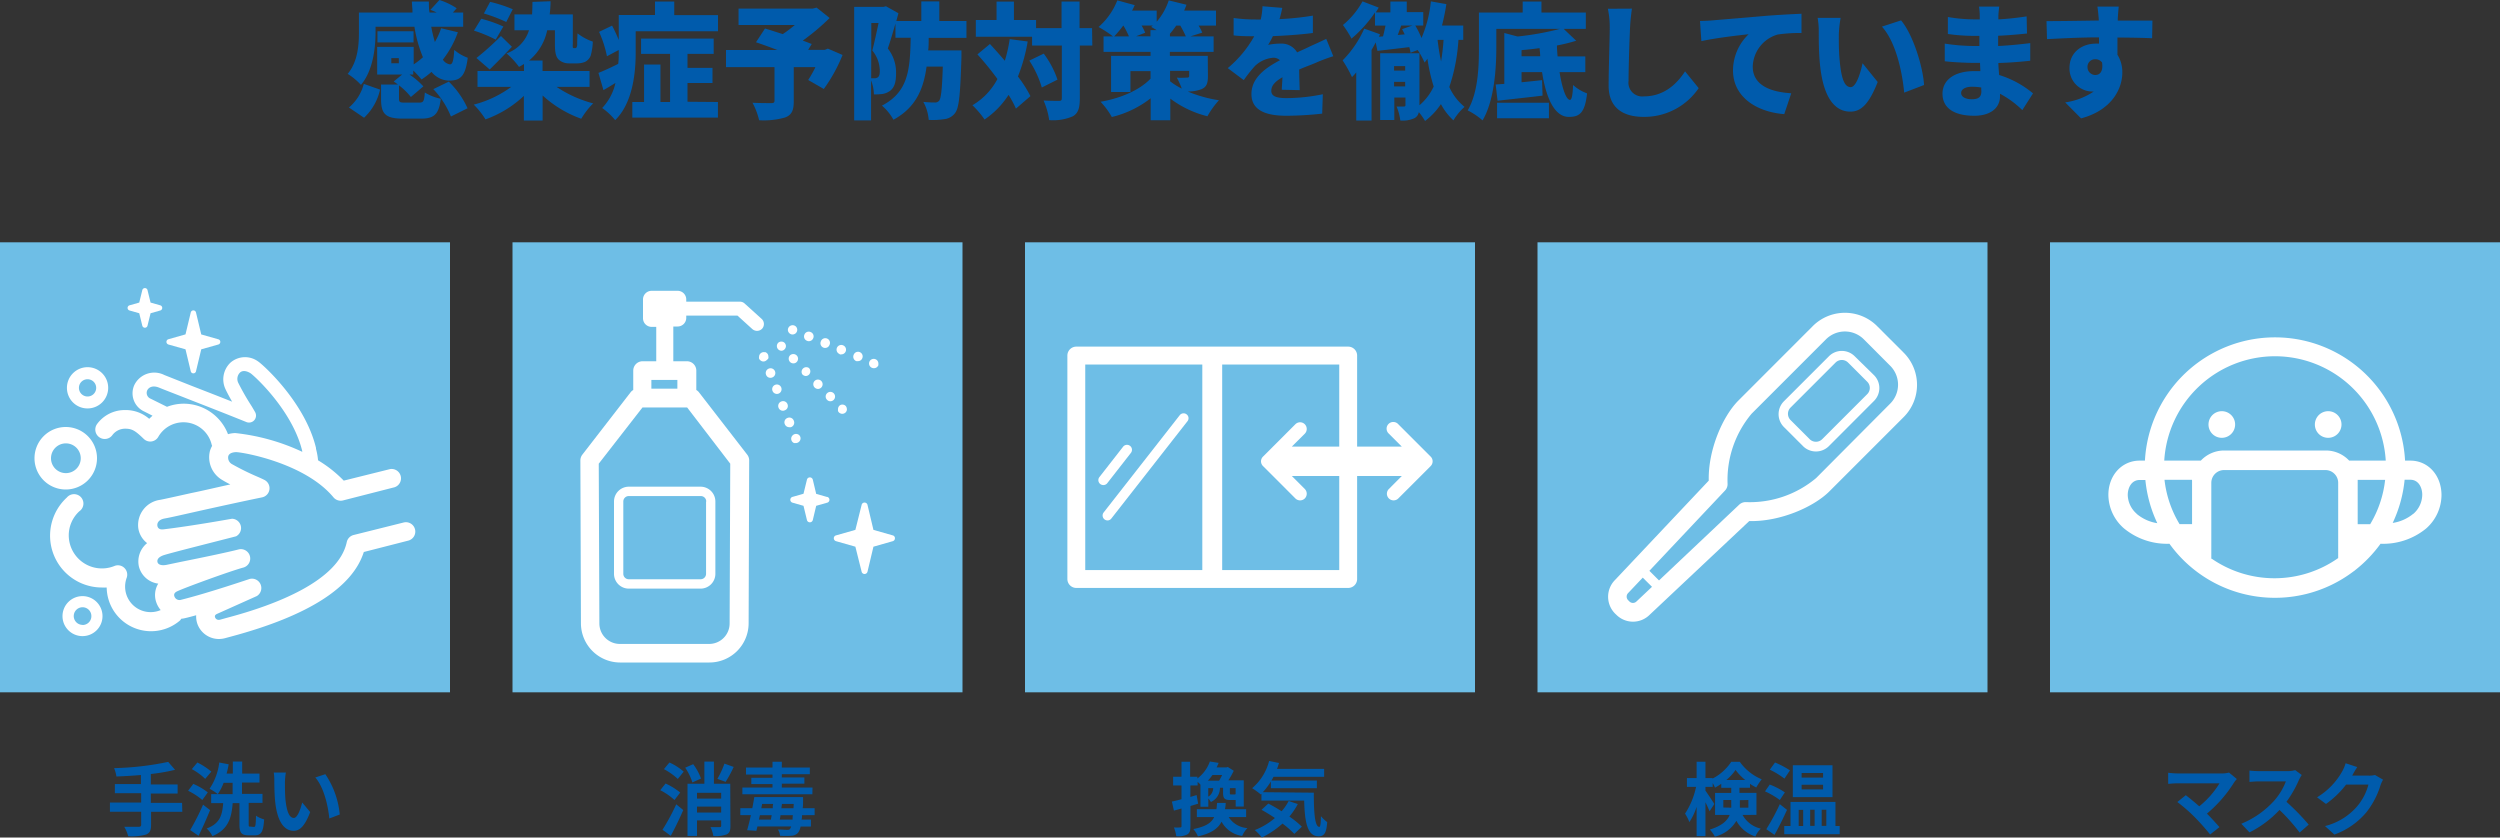 <svg xmlns="http://www.w3.org/2000/svg" viewBox="0 0 400 134"><rect x="0" y="0" width="400" height="134" fill="#333333" stroke="none"/><defs><style>.cls-1{fill:#005bac;}.cls-2{fill:#6ebee6;}.cls-3{fill:#fff;}</style></defs><g id="レイヤー_2" data-name="レイヤー 2"><g id="object"><path class="cls-1" d="M67.05,16.42c.7,0,.82-.2.92-1.62a8,8,0,0,0,2.56,1c-.32,2.54-1.1,3.18-3.2,3.18H64.49c-2.88,0-3.52-.8-3.52-3.16v-2.3h2.7c-.24-.18-.46-.34-.68-.48l1.36-1.12h-4V7.5h5.84v2.8a11.65,11.65,0,0,0,1.48-1.14,21,21,0,0,1-1.36-4.88H60.09V5.1c0,2.54-.4,6.2-2.34,8.48a10.45,10.45,0,0,0-2.12-1.76c1.66-2,1.8-4.74,1.8-6.76V2H66c0-.58-.08-1.16-.1-1.76h2.72c0,.6,0,1.18.1,1.76h1.14c-.32-.16-.66-.3-1-.42L70.31,0a11.05,11.05,0,0,1,2.76,1.32l-.6.68h1.64V4.28H69a23.09,23.09,0,0,0,.58,2.44,11.56,11.56,0,0,0,1-2.2l2.68.64a15.73,15.73,0,0,1-2.4,4.38A1.64,1.64,0,0,0,72,10.3c.42,0,.58-.66.68-2.32a6.79,6.79,0,0,0,2.16,1.26c-.38,3-1.2,3.66-3,3.66a3.72,3.72,0,0,1-2.8-1.4,13,13,0,0,1-1.6,1.22,15.57,15.57,0,0,0-1.32-1.44v.64h-.62a11.68,11.68,0,0,1,2.24,1.9l-2,1.7a10.53,10.53,0,0,0-1.9-1.86v2.12c0,.58.14.64,1,.64Zm-11.22.78a7.33,7.33,0,0,0,2.38-3.78l2.6.92a8.83,8.83,0,0,1-2.56,4.5ZM66.17,6.78H60.39V5h5.78ZM63.81,9.3h-1.2v.82h1.2Zm8,3.76a14.16,14.16,0,0,1,3,4.26l-2.66,1.32a14,14,0,0,0-2.82-4.38Z"/><path class="cls-1" d="M89.05,13.9a19.14,19.14,0,0,0,5.86,2.64A12.43,12.43,0,0,0,93,19a18.24,18.24,0,0,1-6.18-3.72v4h-3V15.34a17.61,17.61,0,0,1-6.14,3.76,13.17,13.17,0,0,0-1.88-2.36,17.45,17.45,0,0,0,6-2.84h-5.4V11.36h7.44V10.24c-.26.16-.52.32-.8.46a12.57,12.57,0,0,0-2-2.16,5.71,5.71,0,0,0,3.6-3.7H82.31V2.3h2.82q.06-1,.06-2L88.09.2c0,.74-.06,1.44-.14,2.1h3.7V7.06a3.15,3.15,0,0,0,0,.54.2.2,0,0,0,.16.1h.22a.32.32,0,0,0,.18-.06.91.91,0,0,0,.14-.48c0-.3,0-1,.06-1.82a8.39,8.39,0,0,0,2.44,1.32,9.29,9.29,0,0,1-.34,2.24,1.88,1.88,0,0,1-.9,1,3.46,3.46,0,0,1-1.28.24h-1.3a2.44,2.44,0,0,1-1.64-.6c-.4-.42-.6-1-.6-2.38V4.84H87.55a8.48,8.48,0,0,1-2.9,4.84h2.16v1.68h7.52V13.9ZM79.31,6.34A21.52,21.52,0,0,0,75.83,4.9L77,3a21.51,21.51,0,0,1,3.54,1.24ZM76.23,9.28a42.52,42.52,0,0,0,3.92-3.52l1.76,1.72c-1.18,1.26-2.4,2.5-3.56,3.64ZM81,3.52a24.08,24.08,0,0,0-3.58-1.36l1-1.86a22,22,0,0,1,3.62,1.18Z"/><path class="cls-1" d="M101.71,8.42c0,3.26-.48,8.06-3.28,10.8a10.61,10.61,0,0,0-2.08-1.94,8.5,8.5,0,0,0,2.12-4c-.64.38-1.28.78-1.92,1.14l-.8-2.76c.84-.32,2-.86,3.16-1.44C99,9.6,99,9,99,8.4V8L97.11,9A17.61,17.61,0,0,0,95.85,5.1l2.08-1A22.34,22.34,0,0,1,99,6.4v-4h5.8V.24h3.08V2.42h7V5H101.71Zm13.16,7.9v2.5h-13.7v-2.5h1.88v-6h2.62v6h1.54V8.62h-4.64V6.18h11.62V8.62H110v2.24h4v2.42h-4v3Z"/><path class="cls-1" d="M134.81,8.8a25.62,25.62,0,0,1-3,5.44l-2.5-1.44a19,19,0,0,0,1.16-2.06H127v5.48c0,1.44-.32,2.18-1.4,2.58a12.36,12.36,0,0,1-4.14.44,11.35,11.35,0,0,0-1.06-2.8c1.08.06,2.64.06,3,.06s.52-.08.52-.38V10.74h-7.76V8h8.22c-1.2-.46-2.42-.9-3.42-1.24l1.44-2.2c.8.24,1.8.56,2.84.9A19.89,19.89,0,0,0,127.17,4h-9V1.38H130l.66-.16,2.08,1.66a35.67,35.67,0,0,1-4.3,3.62c.54.18,1,.38,1.44.54l-.58.94h2.66l.5-.2Z"/><path class="cls-1" d="M148.59,6.06c0,.68,0,1.36-.08,2h5.32s0,.8,0,1.16c-.18,5.68-.36,8-1,8.84a2.43,2.43,0,0,1-1.72,1,11.74,11.74,0,0,1-2.52.12,6.94,6.94,0,0,0-.86-2.88c.76.08,1.46.1,1.86.1a.81.81,0,0,0,.68-.3c.3-.38.46-1.86.58-5.44h-2.6c-.5,3.68-1.78,6.58-5.3,8.5a8,8,0,0,0-1.84-2.26c4.24-2.2,4.5-5.78,4.6-10.86h-2.44V3.76c-.4,1.42-.84,2.9-1.22,4a6.18,6.18,0,0,1,1.32,4c0,1.46-.3,2.3-1,2.8a2.75,2.75,0,0,1-1.22.48,8.87,8.87,0,0,1-1.32.06,6.69,6.69,0,0,0-.46-2.24v6.4h-2.7V1.1h4.68l.4-.1,2,1.12-.34,1.24h4V.22h2.88V3.36h4.34v2.7Zm-9.2,6.46c.22,0,.38,0,.54,0a.86.86,0,0,0,.54-.16c.2-.16.3-.48.3-1a5.23,5.23,0,0,0-1.2-3.28c.32-1.2.7-3,1-4.4h-1.16Z"/><path class="cls-1" d="M164.43,6.64a27.5,27.5,0,0,1-1.56,5.6,20.31,20.31,0,0,1,2,3.14l-2.32,2a16.22,16.22,0,0,0-1.18-2.2,13.61,13.61,0,0,1-3.84,3.94,14.5,14.5,0,0,0-1.94-2.28,10.6,10.6,0,0,0,4-4.2c-1-1.38-2.14-2.76-3.2-3.94l2-1.66c.76.82,1.58,1.74,2.38,2.68a22.46,22.46,0,0,0,.78-3.46Zm10.34.64h-2v8.44c0,1.56-.26,2.38-1.1,2.88a7.91,7.91,0,0,1-3.8.62,11.82,11.82,0,0,0-.9-3.14c1,.06,2.1.06,2.46.06s.46-.1.46-.44V7.28h-4.76V5.88h-9V3.2h3.32V.26h2.78V3.2h3.54V4.5h4.08V.24h2.88V4.5h2ZM167,8.58a15,15,0,0,1,2.2,4.16L166.69,14a16.14,16.14,0,0,0-2-4.3Z"/><path class="cls-1" d="M193.27,12.18c0,1.18-.24,1.76-1.06,2.1a6.07,6.07,0,0,1-2.18.36,21.16,21.16,0,0,0,5,1.4,13.62,13.62,0,0,0-1.84,2.56,16.38,16.38,0,0,1-5.94-2.82v3.46h-3.14V15.72a16.16,16.16,0,0,1-6.22,3,12.39,12.39,0,0,0-1.8-2.44c3.34-.58,6.32-1.92,8-3.7V11.38h-3.22v3.34h-3.1V8.94h6.32V8.3h-7.52V5.82h1.5a18.09,18.09,0,0,0-2.3-1.5,11,11,0,0,0,3-4.26l2.78.76a8.78,8.78,0,0,1-.42.88h3.94V3.48A10.18,10.18,0,0,0,187,.06l2.84.7c-.12.32-.24.62-.38.94h5.1V4.1h-2.78a7.57,7.57,0,0,1,.58,1.12l-1.88.6h3.7V8.3h-7v.64h6.06ZM179.71,4.1a16.32,16.32,0,0,1-1.44,1.72h2.36a14,14,0,0,0-.88-1.72Zm4.36,1.72v-1h1c-.32-.2-.64-.38-.88-.52.08-.08.18-.14.26-.22h-1.8a7.81,7.81,0,0,1,.58,1.16l-1.46.56Zm5.66,0a15.69,15.69,0,0,0-.88-1.72h-.66a13.78,13.78,0,0,1-1,1.3v.42ZM187.21,13a10.46,10.46,0,0,0,1.88,1.18,13.2,13.2,0,0,0-.8-1.76c.56.06,1.42,0,1.64,0s.34-.06.34-.28v-.8h-3.06Z"/><path class="cls-1" d="M205.09,14.36c0-.5.08-1.24.1-2-1.24.72-1.78,1.36-1.78,2.16s.62,1.18,2.48,1.18a29.51,29.51,0,0,0,5.76-.62l-.1,3.1a53.3,53.3,0,0,1-5.72.34c-3.26,0-5.6-.84-5.6-3.48s2.36-4.24,4.56-5.4a1.49,1.49,0,0,0-1.08-.4,4.76,4.76,0,0,0-2.92,1.32A24.07,24.07,0,0,0,199,12.82l-2.56-1.92a18.21,18.21,0,0,0,4.24-5.1c-.82,0-2.26,0-3.3-.14V2.88a25.74,25.74,0,0,0,3.56.24h.78A11.55,11.55,0,0,0,202,1l3.16.26a17.38,17.38,0,0,1-.44,1.8,45.48,45.48,0,0,0,5.34-.56l0,2.78c-1.86.24-4.28.42-6.4.5a11.3,11.3,0,0,1-.76,1.4,9.54,9.54,0,0,1,2-.2,2.88,2.88,0,0,1,2.64,1.4c.8-.38,1.44-.64,2.14-1,.86-.38,1.68-.76,2.52-1.16L213.33,9c-.7.2-1.94.66-2.7,1s-1.72.66-2.76,1.12c0,1.08.06,2.42.08,3.3Z"/><path class="cls-1" d="M233.35,6.38a29,29,0,0,1-1.46,7.54,8.56,8.56,0,0,0,2.44,3.18,9,9,0,0,0-1.78,2.16,9.72,9.72,0,0,1-2-2.6,11.19,11.19,0,0,1-2.54,2.7,10,10,0,0,0-1-1.42,1.36,1.36,0,0,1-.64.94,4.44,4.44,0,0,1-2.32.4,8.27,8.27,0,0,0-.6-2.24c.48,0,1,0,1.18,0s.24-.06.24-.24v-1.2h-1.78v3.6h-2.26V8.52h6.28v8.32a8.72,8.72,0,0,0,2.28-3,27.88,27.88,0,0,1-1-4.44c-.16.22-.3.42-.46.6A13.57,13.57,0,0,0,226.83,8l-1.16.44c0-.26-.1-.58-.18-.9l-5.1.6-.28-1.36q-.3.6-.66,1.2v11.3H217v-7.7c-.22.28-.46.52-.68.76a20.29,20.29,0,0,0-1.5-2.68,17,17,0,0,0,3.46-5.08l2.52.9-.18.4.66-.06c.16-.56.28-1.16.4-1.72H220V2a20.63,20.63,0,0,1-3.76,4.18A17.44,17.44,0,0,0,214.87,4,13,13,0,0,0,218,.22l2.6,1-.48.76h2.34V.24h2.62v1.7h2.64V4.08h-1.28a14.39,14.39,0,0,1,1,2,19.79,19.79,0,0,0,1.5-5.86l2.48.44c-.18,1.16-.42,2.32-.7,3.42h3.4V6.38Zm-10.3,4.2v.72h1.78v-.72Zm1.78,3.24V13.1h-1.78v.72Zm-.08-8.32q-.21-.45-.42-.84L226,4.08h-1.8l-.56,1.52Zm5.26.88c.14,1.18.32,2.34.56,3.44a33.92,33.92,0,0,0,.4-3.44Z"/><path class="cls-1" d="M249.53,11.54c.4,2.56,1.06,4.44,1.66,4.44.3,0,.44-.8.5-2.38a6.82,6.82,0,0,0,2.24,1.34c-.34,3.12-1.2,3.78-2.94,3.76-2.28,0-3.64-3.08-4.26-7.16h-3.28v1.62c1.08-.1,2.2-.22,3.28-.34l.08,2.48c-2.48.3-5.16.58-7.2.82l-.3-2.6,1.38-.1V5.28l2.12.56a45.14,45.14,0,0,0,6.78-1.22H239.41v3c0,3.34-.32,8.48-2.2,11.64a11.53,11.53,0,0,0-2.38-1.6c1.68-2.84,1.8-7.08,1.8-10V2h7V.24h3V2h7.1V4.62h-3.54l2,1.9a28.91,28.91,0,0,1-3.08.76c0,.58.06,1.16.1,1.74h4.44v2.52Zm-10,4.9h8.3v2.48h-8.3ZM246.43,9c0-.42-.06-.86-.1-1.3-1,.14-1.94.24-2.88.32V9Z"/><path class="cls-1" d="M261.11,1.38c-.14.94-.26,2.14-.3,3-.1,2.08-.24,6.36-.24,8.54a2.2,2.2,0,0,0,2.44,2.5c3.08,0,5.16-1.8,6.6-4l2.18,2.68A10.5,10.5,0,0,1,263,18.7c-3.46,0-5.62-1.56-5.62-5,0-2.5.18-7.8.18-9.3a14.51,14.51,0,0,0-.3-3Z"/><path class="cls-1" d="M274,3.26c1.86-.16,4.86-.4,8.48-.72,2-.16,4.32-.28,5.76-.34l0,3.08a24.87,24.87,0,0,0-3.8.24,5.51,5.51,0,0,0-4,5.14c0,2.92,2.74,4.06,6.16,4.26l-1.12,3.34c-4.42-.34-8.2-2.74-8.2-7a8.07,8.07,0,0,1,2.5-5.78c-1.7.18-5.18.58-7.56,1.1L272,3.36C272.75,3.34,273.61,3.3,274,3.26Z"/><path class="cls-1" d="M294.21,5.6c0,1.3,0,2.6.12,3.92.24,2.6.64,4.42,1.78,4.42.92,0,1.62-2.48,1.9-3.82l2.42,3c-1.38,3.5-2.64,4.74-4.38,4.74-2.34,0-4.28-2-4.84-7.42C291,8.52,291,6.26,291,5a11.73,11.73,0,0,0-.18-2.14l3.68,0A18.48,18.48,0,0,0,294.21,5.6Zm13.64,8-3.18,1.22c-.28-3-1.24-8-3.56-10.56l3.06-1C306.11,5.56,307.69,10.76,307.85,13.62Z"/><path class="cls-1" d="M323.57,17.62A15.38,15.38,0,0,0,320,15v.4c0,1.86-1.5,3.12-4.12,3.12-3.34,0-5.08-1.32-5.08-3.52s1.9-3.62,5.06-3.62c.32,0,.64,0,1,0l-.06-1.32h-1c-1.06,0-3.38-.1-4.64-.26l0-2.82a31.78,31.78,0,0,0,4.66.38h.88l0-1.62h-.94a30.67,30.67,0,0,1-4.1-.3l0-2.72a24.82,24.82,0,0,0,4.1.38h1V2.5a9.52,9.52,0,0,0-.12-1.44h3.24c-.06.42-.12,1-.14,1.44l0,.6a44.77,44.77,0,0,0,4.52-.48l.06,2.74c-1.18.12-2.72.28-4.62.36l0,1.64c2-.1,3.62-.28,5.14-.46l0,2.82c-1.74.18-3.2.3-5.1.36,0,.62.08,1.28.12,1.92a15.54,15.54,0,0,1,5.42,2.94ZM317,14a9,9,0,0,0-1.48-.12c-1.1,0-1.74.42-1.74,1s.66,1,1.68,1,1.56-.28,1.56-1.3C317,14.42,317,14.24,317,14Z"/><path class="cls-1" d="M344.34,6.12c-1.19-.06-3-.1-5.55-.12,0,.94,0,1.94,0,2.76a5.19,5.19,0,0,1,.78,2.86c0,2.54-1.64,6-6.6,7.32l-2.54-2.56A10.73,10.73,0,0,0,335,14.64a2.17,2.17,0,0,1-.36,0,3.67,3.67,0,0,1-3.52-3.8c0-2.4,1.92-3.86,4.22-3.86a4,4,0,0,1,.5,0l0-1c-3,0-5.9.16-8.32.28l-.08-2.88c2.3,0,5.8-.06,8.36-.1l0-.22c-.06-.76-.14-1.6-.22-2H339c-.06.38-.14,1.6-.16,2V3.3c1.84,0,4.51,0,5.55,0ZM335.25,12c.64,0,1.3-.46,1.08-2a1.29,1.29,0,0,0-1.08-.52A1.21,1.21,0,0,0,334,10.8,1.26,1.26,0,0,0,335.25,12Z"/><rect class="cls-2" y="38.77" width="72" height="72"/><rect class="cls-2" x="82" y="38.77" width="72" height="72"/><rect class="cls-2" x="164" y="38.77" width="72" height="72"/><rect class="cls-2" x="246" y="38.77" width="72" height="72"/><rect class="cls-2" x="328" y="38.77" width="72" height="72"/><path class="cls-1" d="M29.17,129.89h-5V132c0,.91-.23,1.3-.83,1.54a8.7,8.7,0,0,1-2.83.26,5.63,5.63,0,0,0-.63-1.51c.95,0,2,0,2.3,0s.41-.1.41-.36v-2.05h-5v-1.48h5v-1.49H18.38v-1.46h4.17V124c-1.33.12-2.67.19-3.92.24a5.43,5.43,0,0,0-.38-1.34,46.6,46.6,0,0,0,8.66-1l1.1,1.27a30,30,0,0,1-3.88.67v1.67h4.29v1.46H24.13v1.49h5Z"/><path class="cls-1" d="M32.37,128a11,11,0,0,0-2.27-1.48l.83-1.1a10.83,10.83,0,0,1,2.32,1.36Zm1.24,1.62c-.55,1.35-1.2,2.83-1.84,4.11l-1.34-.92a37,37,0,0,0,2.06-4.06Zm-.78-5a9.4,9.4,0,0,0-2.14-1.56l.89-1.06a10.9,10.9,0,0,1,2.23,1.46Zm7.79,7.69c.26,0,.3-.25.34-1.8a4.05,4.05,0,0,0,1.3.59c-.12,2-.48,2.55-1.48,2.55h-1c-1.2,0-1.47-.45-1.47-1.79V128.5H37.23c-.19,2.38-.7,4.22-3.25,5.28a4.05,4.05,0,0,0-.91-1.22c2.17-.81,2.49-2.2,2.64-4.06H33.79v-1.44h3.43v-1.81H35.78a8.5,8.5,0,0,1-.93,1.81,9.37,9.37,0,0,0-1.32-.86A9.5,9.5,0,0,0,35.08,122l1.51.29a14.65,14.65,0,0,1-.34,1.49h1v-1.94h1.5v1.94h2.77v1.43H38.72v1.81H42v1.44H39.79v3.34c0,.41,0,.46.26.46Z"/><path class="cls-1" d="M45.59,125.13c0,.82,0,1.78.07,2.68.18,1.82.56,3.06,1.35,3.06.6,0,1.1-1.48,1.34-2.47l1.28,1.53c-.84,2.19-1.63,3-2.65,3-1.38,0-2.59-1.25-2.95-4.64-.12-1.16-.14-2.63-.14-3.41a6.91,6.91,0,0,0-.09-1.27l1.94,0A10,10,0,0,0,45.59,125.13Zm8.77,5.19-1.67.64c-.19-2-.87-5-2.24-6.56l1.6-.53A13.75,13.75,0,0,1,54.36,130.32Z"/><path class="cls-1" d="M107.92,128a10.44,10.44,0,0,0-2.28-1.57l.85-1.07a10.64,10.64,0,0,1,2.34,1.45ZM106,132.76a34.92,34.92,0,0,0,2.2-4.07l1.12.92c-.59,1.36-1.29,2.83-2,4.12ZM107.11,122a9.22,9.22,0,0,1,2.28,1.46l-.94,1.17a10.55,10.55,0,0,0-2.22-1.57Zm3.67,3.19a8.77,8.77,0,0,0-1.15-2.36l1.28-.56a8.59,8.59,0,0,1,1.25,2.3Zm6.09,6.95c0,.75-.13,1.14-.62,1.37a5,5,0,0,1-2.11.25,5.47,5.47,0,0,0-.46-1.42c.58,0,1.25,0,1.45,0s.26-.07.26-.24v-.84h-3.87v2.49H110v-8.35h2.7v-3.54h1.53v3.54h2.61Zm-5.35-5.29v.93h3.87v-.93Zm3.87,3.16v-.95h-3.87V130Zm2-7.3a20.38,20.38,0,0,1-1.29,2.39l-1.32-.48a14.34,14.34,0,0,0,1.13-2.44Z"/><path class="cls-1" d="M128.32,130.43c0,.25,0,.49-.08.71h1.51v1.1h-1.66a2.33,2.33,0,0,1-.4,1,1.52,1.52,0,0,1-1.07.48,12,12,0,0,1-1.81,0,2.42,2.42,0,0,0-.34-1c.64,0,1.21.06,1.46.06s.36,0,.48-.17a1.22,1.22,0,0,0,.18-.38h-5.4c-.06.25-.12.48-.17.7l-1.48-.1c.19-.67.41-1.52.6-2.41h-1.69v-1.11h1.92c.12-.62.23-1.23.32-1.78h7.8s0,.41,0,.58c0,.43,0,.83-.06,1.2h1.91v1.11Zm1.66-3.35h-11.2V126h4.82v-.55h-3.39v-1h3.39v-.52h-4.24V122.8h4.24v-.92h1.49v.92h4.48v1.07h-4.48v.52h3.61v1h-3.61V126H130Zm-8.55,4.06h1.93c0-.23.07-.46.11-.71h-1.89Zm.38-1.82h1.83c0-.23,0-.46.07-.69h-1.77Zm5,1.82c0-.22,0-.45.06-.71h-2c0,.25-.07.48-.11.71Zm.19-2.51h-1.89l-.09.69h1.94Z"/><path class="cls-1" d="M191.7,128.59l-1.23.37v3.23c0,.7-.11,1.08-.5,1.32a3.24,3.24,0,0,1-1.77.28,6.07,6.07,0,0,0-.37-1.4,7.46,7.46,0,0,0,1,0c.15,0,.21-.05.21-.21v-2.82l-1.21.34-.33-1.45c.43-.09,1-.23,1.54-.37v-2.21h-1.34v-1.39h1.34v-2.4h1.38v2.4h1.16v.28a5.86,5.86,0,0,0,2-2.72l1.4.22c-.1.24-.2.48-.32.72h1.57l.22-.06.95.6a13.1,13.1,0,0,1-.86,1.53H199v4.2h-1.29V128h-.88c-.93,0-1.14-.28-1.14-1.19v-.77h-.5a2.46,2.46,0,0,1-1.45,2.28,3.45,3.45,0,0,0-.41-.57v1.33h-1.26v-3.54a4.7,4.7,0,0,0-.45-.44v.57h-1.16v1.84l1-.3Zm4.89,2.14a3.82,3.82,0,0,0,3,1.76,4.41,4.41,0,0,0-.84,1.26,4.44,4.44,0,0,1-3.3-2.28c-.57,1.11-1.67,1.88-3.78,2.35a4.36,4.36,0,0,0-.74-1.17c2-.39,2.89-1,3.34-1.92h-2.77v-1.26h3.13c.05-.32.07-.66.1-1h1.38c0,.35-.06.7-.11,1h3.38v1.26ZM194,124a8.93,8.93,0,0,1-.74.91h1.8c.16-.28.34-.6.48-.91Zm-.68,3.47a1.61,1.61,0,0,0,.79-1.37h-.79Zm4.38-1.37h-.92v.77c0,.21,0,.24.2.24h.5c.14,0,.19,0,.22-.09Z"/><path class="cls-1" d="M210.21,126.83c0,3.06.14,5.47.88,5.47.19,0,.24-.68.26-1.71a6.24,6.24,0,0,0,1,.95c-.12,1.59-.39,2.27-1.37,2.27-1.86,0-2.23-2.44-2.31-5.71h-6.84V127l-.11.11a12,12,0,0,0-1.38-1,8.43,8.43,0,0,0,2.72-4.36l1.58.33c-.1.32-.2.64-.32.94h7.54v1.27h-8.1c-.1.2-.22.4-.33.6h7.27v1.22h-7.36v-1.07a10.62,10.62,0,0,1-1.29,1.71Zm-2.56,1.82a11.54,11.54,0,0,1-1.35,2,14.36,14.36,0,0,1,2,1.62l-1.21,1.15a15.33,15.33,0,0,0-1.89-1.65A14.51,14.51,0,0,1,201.9,134a9.69,9.69,0,0,0-1.13-1.19,11.17,11.17,0,0,0,3.22-1.93c-.72-.48-1.46-.93-2.14-1.31l1.08-1c.67.34,1.41.77,2.13,1.23a8.56,8.56,0,0,0,1.13-1.64Z"/><path class="cls-1" d="M278.81,130.39a4.46,4.46,0,0,0,2.92,2.19,3.63,3.63,0,0,0-.86,1.26,5.32,5.32,0,0,1-3.05-2.51,5.48,5.48,0,0,1-3.44,2.53,5.93,5.93,0,0,0-.8-1.13c1.95-.61,2.81-1.44,3.17-2.34h-2.34v-3.52H277v-.82h-1.6v-.65a7.5,7.5,0,0,1-1,.62,6.29,6.29,0,0,0-.37-.73v.61h-1.16v.61c.34.45,1.23,1.81,1.42,2.13l-.76,1.17c-.14-.37-.4-.92-.66-1.45v5.42h-1.41v-4.69a10.18,10.18,0,0,1-1.16,2.45,7.55,7.55,0,0,0-.69-1.36,12.45,12.45,0,0,0,1.76-4.28h-1.46v-1.41h1.55v-2.61h1.41v2.61H274v.09a8,8,0,0,0,3-2.69h1.37a8.11,8.11,0,0,0,3.51,2.8A8.65,8.65,0,0,0,281,126a8.7,8.7,0,0,1-1-.59v.63h-1.69v.82h2.72v3.52ZM277,129.23a3.24,3.24,0,0,0,0-.44V128h-1.27v1.2Zm2.24-4.43a8.63,8.63,0,0,1-1.55-1.61,7.82,7.82,0,0,1-1.48,1.61Zm-.86,3.23v.8c0,.13,0,.27,0,.4h1.36V128Z"/><path class="cls-1" d="M284.77,128a12.67,12.67,0,0,0-2.37-1.38l.76-1.09a11.65,11.65,0,0,1,2.42,1.25Zm1.15,1.58c-.6,1.33-1.32,2.78-2,4l-1.31-.91a35.87,35.87,0,0,0,2.16-4Zm-.41-5a12.92,12.92,0,0,0-2.34-1.43L284,122a13.63,13.63,0,0,1,2.39,1.26Zm8.84,7.58v1.31h-8.87v-1.31h1v-3.85h7.19v3.85Zm-1.15-4.62h-6.35v-5.1h6.35Zm-5.41,4.62h.72v-2.58h-.72Zm3.9-8.48h-3.43v.74h3.43Zm0,1.88h-3.43v.74h3.43Zm-2.06,4v2.58h.71v-2.58Zm1.84,0v2.58h.74v-2.58Z"/><path class="cls-1" d="M357.9,124.65a3.59,3.59,0,0,0-.44.53,21,21,0,0,1-4.35,5c.73.73,1.48,1.56,2,2.16l-1.49,1.18a36.22,36.22,0,0,0-2.44-2.75,26,26,0,0,0-2.81-2.45l1.36-1.09c.51.39,1.35,1.07,2.15,1.78a14.17,14.17,0,0,0,3.24-3.68h-6.75c-.51,0-1.19.07-1.46.09v-1.78a12.44,12.44,0,0,0,1.46.11h7.08a4.11,4.11,0,0,0,1.19-.14Z"/><path class="cls-1" d="M368.28,124a5.82,5.82,0,0,0-.45.79,18.1,18.1,0,0,1-2,3.5,36.05,36.05,0,0,1,3.56,3.65l-1.45,1.27a29.73,29.73,0,0,0-3.22-3.62,16.77,16.77,0,0,1-4.8,3.59l-1.31-1.38a14.51,14.51,0,0,0,5.23-3.66,10,10,0,0,0,1.9-3.12h-4.32c-.54,0-1.24.07-1.51.08v-1.81a14.59,14.59,0,0,0,1.51.09h4.49a4.55,4.55,0,0,0,1.32-.16Z"/><path class="cls-1" d="M381.29,124.75a4.9,4.9,0,0,0-.42.92,13.25,13.25,0,0,1-2.22,4.26,12,12,0,0,1-5.15,3.6L372,132.17a10,10,0,0,0,5.14-3.15,8.91,8.91,0,0,0,1.81-3.48h-3.58a14.77,14.77,0,0,1-3.21,3.09l-1.43-1.06a11.29,11.29,0,0,0,4-4.11,6.07,6.07,0,0,0,.57-1.34l1.86.61c-.3.45-.62,1-.78,1.31l0,.06h2.56A4,4,0,0,0,380,124Z"/><path class="cls-3" d="M15.52,73.32a5,5,0,1,0-5,5A5,5,0,0,0,15.52,73.32Zm-7.36,0a2.38,2.38,0,1,1,2.38,2.38A2.38,2.38,0,0,1,8.16,73.32Z"/><path class="cls-3" d="M13.21,95.38a3.2,3.2,0,1,0,3.19,3.19A3.2,3.2,0,0,0,13.21,95.38Zm0,4.6a1.41,1.41,0,1,1,1.41-1.41A1.41,1.41,0,0,1,13.21,100Z"/><path class="cls-3" d="M14,65.35a3.3,3.3,0,1,0-3.29-3.3A3.29,3.29,0,0,0,14,65.35Zm0-4.67a1.38,1.38,0,1,1-1.37,1.37A1.37,1.37,0,0,1,14,60.68Z"/><path class="cls-3" d="M26.94,55.12l2.74.77.84,3.51a.43.43,0,0,0,.84,0l.84-3.51,2.74-.77a.44.44,0,0,0,.31-.42.42.42,0,0,0-.31-.41l-2.74-.78L31.36,50a.43.43,0,0,0-.84,0l-.84,3.5-2.74.78a.43.43,0,0,0-.31.41A.45.45,0,0,0,26.94,55.12Z"/><path class="cls-3" d="M20.73,49.68l1.55.44.49,2a.43.43,0,0,0,.83,0l.49-2,1.55-.44a.43.43,0,0,0,0-.83l-1.55-.44-.49-2a.43.43,0,0,0-.83,0l-.49,2-1.55.44a.43.43,0,0,0,0,.83Z"/><path class="cls-3" d="M66.4,84.68a1.5,1.5,0,0,0-1.82-1.08l-8,2a1.5,1.5,0,0,0-1.1,1.14c-1.3,6.13-11.17,10-19.22,12.12l-.93.26c-.65.21-.87-.21-.92-.35s-.08-.37.32-.55l6.36-2.85A1.5,1.5,0,0,0,40,92.62c-.06,0-6.59,2.24-11,3.34a.86.86,0,0,1-1.09-.52c-.13-.35,0-.63.46-.84,1.09-.53,8.46-3.23,10.6-3.8a1.5,1.5,0,0,0-.76-2.9c-1.69.44-5.55,1.25-9.29,2l-2.24.47c-.78.16-1.37,0-1.48-.43s.19-.85,1.05-1.13c1.26-.4,8.08-2.11,11.52-3A1.49,1.49,0,0,0,37.12,83c-.06,0-6.22,1.13-11,1.7-.76.08-.91-.37-.94-.57-.07-.44.2-1,1.16-1.17s2.86-.61,5-1.09c3.09-.69,6.94-1.54,10.58-2.29a1.49,1.49,0,0,0,.41-2.78c-.17-.09-.57-.28-1.1-.51a41.33,41.33,0,0,1-4.06-2A1.2,1.2,0,0,1,36.52,73c.14-.51.76-.64,1.24-.66,1,0,11,1.7,15.6,7.24a1.51,1.51,0,0,0,1.52.49l8.25-2.11a1.5,1.5,0,0,0-.74-2.9L55,76.9a20.15,20.15,0,0,0-4.11-3.25,11,11,0,0,0-.33-1.84l0-.14c-1.77-7.36-8.6-13.43-9.28-13.85A3.54,3.54,0,0,0,36.9,58a3.68,3.68,0,0,0-.82,4.27c.29.62.67,1.31,1.06,2-2.26-.9-4.5-1.77-6.41-2.51L26.29,60a3.55,3.55,0,0,0-4.79,1.59,3.2,3.2,0,0,0,1.6,4.26l1.3.66-.53.5A5.7,5.7,0,0,0,20,65.61a5.48,5.48,0,0,0-4.48,2.25A1.5,1.5,0,1,0,18,69.59a2.54,2.54,0,0,1,2-1c1.1,0,1.58.26,3,1.63a1.48,1.48,0,0,0,2.33-.33,4.64,4.64,0,0,1,8.52,1.18,1.22,1.22,0,0,0,.09.27,3.74,3.74,0,0,0-.36.86,4.2,4.2,0,0,0,1.93,4.57c.41.25.86.5,1.34.74-2.23.48-4.38,1-6.26,1.38-2.11.47-3.85.86-4.94,1.08a4.07,4.07,0,0,0-3.52,4.57,3.72,3.72,0,0,0,1.41,2.36,3.76,3.76,0,0,0-1.3,3.81,3.67,3.67,0,0,0,3.08,2.67,3.52,3.52,0,0,0-.29,3.06,3.85,3.85,0,0,0,.68,1.17,4.06,4.06,0,0,1-1.58.33,4.08,4.08,0,0,1-3.86-5.49,1.5,1.5,0,0,0-.38-1.59,1.47,1.47,0,0,0-1.61-.29A5.31,5.31,0,0,1,11,85.69a5.23,5.23,0,0,1,1.7-3.89,1.5,1.5,0,1,0-2-2.2A8.29,8.29,0,0,0,16.27,94a7.14,7.14,0,0,0,.8,0,7.1,7.1,0,0,0,11.75,5.26A1.7,1.7,0,0,0,29,99a3.79,3.79,0,0,0,.66-.11c.56-.13,1.14-.29,1.73-.45a3.56,3.56,0,0,0,.22,1.46,3.66,3.66,0,0,0,3.4,2.34,4.06,4.06,0,0,0,1.21-.19l.82-.22C49.31,98.53,56.41,94,58.21,88.32l7.11-1.82A1.49,1.49,0,0,0,66.4,84.68Zm-37-20.09a7.54,7.54,0,0,0-2.68.5l-2.6-1.29a1,1,0,0,1-.57-1.33c.22-.47.85-.88,1.9-.45s2.56,1,4.48,1.76c2.79,1.09,6.26,2.44,9.52,3.76A1.12,1.12,0,0,0,40.85,66c-.08-.16-.29-.51-.58-1a39.47,39.47,0,0,1-2.15-3.75,1.43,1.43,0,0,1,.28-1.64c.53-.48,1.28-.14,1.67.1.65.43,6.74,6,8.29,12.47l0,.11a33.63,33.63,0,0,0-10.72-3,4.55,4.55,0,0,0-1.16.18A7.6,7.6,0,0,0,29.39,64.59Z"/><path class="cls-3" d="M304.59,56.43l-4.26-4.26a7.28,7.28,0,0,0-10.28,0l-11.89,11.9c-2.5,2.49-4.88,7.88-4.76,12.83l-15,15.9a3.81,3.81,0,0,0,0,5.36l.22.21a3.77,3.77,0,0,0,5.32,0l15.94-15c4.95.12,10.33-2.26,12.82-4.75l11.9-11.9A7.28,7.28,0,0,0,304.59,56.43ZM260.72,96.25l-.21-.21a.81.81,0,0,1,0-1.16l2.33-2.46,1.48,1.47-2.5,2.36A.8.8,0,0,1,260.72,96.25Zm29.86-19.76a16.5,16.5,0,0,1-11.17,3.85,1.51,1.51,0,0,0-1.14.41L265.44,92.87l-1.54-1.54L276,78.49a1.49,1.49,0,0,0,.41-1.13,16.48,16.48,0,0,1,3.85-11.17l11.9-11.9a4.28,4.28,0,0,1,6.05,0l4.25,4.26a4.28,4.28,0,0,1,0,6Z"/><path class="cls-3" d="M299.81,60,296.75,57a2.91,2.91,0,0,0-4.12,0l-7.2,7.2a2.92,2.92,0,0,0,0,4.13l3.06,3.06a2.93,2.93,0,0,0,4.12,0l7.2-7.21A2.91,2.91,0,0,0,299.81,60Zm-8.26,10.27a1.42,1.42,0,0,1-2,0l-3.06-3.06a1.41,1.41,0,0,1,0-2l7.2-7.2a1.42,1.42,0,0,1,2,0l3.06,3.06a1.4,1.4,0,0,1,0,2Z"/><path class="cls-3" d="M121.84,51l-2.7-2.44a1.08,1.08,0,0,0-.75-.29H109.8v-.36a1.38,1.38,0,0,0-1.38-1.38h-4.16a1.38,1.38,0,0,0-1.38,1.38v3a1.38,1.38,0,0,0,1.38,1.39H105V57.8h-2.19a1.5,1.5,0,0,0-1.49,1.5v3.1a1.39,1.39,0,0,0-.41.35l-7.74,10a1.52,1.52,0,0,0-.31.92l.09,26.08A6.28,6.28,0,0,0,99.17,106h14.34a6.28,6.28,0,0,0,6.27-6.25l.09-26.08a1.52,1.52,0,0,0-.31-.92l-7.74-10a1.39,1.39,0,0,0-.41-.35V59.3a1.5,1.5,0,0,0-1.49-1.5h-2.19V52.24h.69a1.38,1.38,0,0,0,1.38-1.39V50.5H118l2.37,2.15a1.17,1.17,0,0,0,.76.29,1.14,1.14,0,0,0,.83-.37A1.12,1.12,0,0,0,121.84,51Zm-5,23.19-.1,25.57h0a3.28,3.28,0,0,1-3.27,3.27H99.17a3.28,3.28,0,0,1-3.27-3.27l-.1-25.57,7-9h7.14Zm-8.46-12h-4.16V60.79h4.16Z"/><path class="cls-3" d="M98.24,80.24V91.81a2.37,2.37,0,0,0,2.36,2.37h11.5a2.37,2.37,0,0,0,2.36-2.37V80.24a2.37,2.37,0,0,0-2.36-2.37H100.6A2.37,2.37,0,0,0,98.24,80.24Zm14.73,0V91.81a.87.87,0,0,1-.87.87H100.6a.87.87,0,0,1-.87-.87V80.24a.87.87,0,0,1,.87-.87h11.5A.87.87,0,0,1,113,80.24Z"/><path class="cls-3" d="M126.81,53.52a.81.81,0,0,0,.53-.22.77.77,0,0,0,.22-.53.75.75,0,0,0-.22-.53.76.76,0,0,0-1.28.53.74.74,0,0,0,.23.53A.75.75,0,0,0,126.81,53.52Z"/><path class="cls-3" d="M134.35,56.7a.87.87,0,0,0,.28,0,.75.75,0,0,0,.28-1.44.75.75,0,1,0-.56,1.39Z"/><path class="cls-3" d="M131.73,55.61a.65.65,0,0,0,.3.06.73.73,0,0,0,.68-.46.75.75,0,1,0-1.38-.57A.74.74,0,0,0,131.73,55.61Z"/><path class="cls-3" d="M137,57.78a.92.92,0,0,0,.28,0,.72.72,0,0,0,.69-.47.74.74,0,0,0-1.37-.57A.76.76,0,0,0,137,57.78Z"/><path class="cls-3" d="M129.13,54.53a.59.59,0,0,0,.28.06.75.75,0,0,0,.7-.46.74.74,0,0,0-.4-1,.74.74,0,0,0-1,.4A.74.74,0,0,0,129.13,54.53Z"/><path class="cls-3" d="M139.84,58.91a.73.73,0,0,0,.53-.22l.09-.11.08-.13a.89.89,0,0,0,0-.14.41.41,0,0,0,0-.15.75.75,0,0,0-.22-.53.76.76,0,0,0-1.05,0,.75.75,0,0,0,.52,1.28Z"/><path class="cls-3" d="M125,56.12a.69.69,0,0,0,.52-.22.76.76,0,0,0,.23-.53.78.78,0,0,0-.23-.53.76.76,0,0,0-1,0,.73.73,0,0,0-.22.53.75.75,0,0,0,.75.75Z"/><path class="cls-3" d="M130.34,62a.78.78,0,0,0,.54.23.74.74,0,0,0,.52-.22.75.75,0,0,0,0-1.06.75.75,0,0,0-1.06,0A.75.75,0,0,0,130.34,62Z"/><path class="cls-3" d="M133.39,62.92a.75.75,0,0,0-1.06,0,.73.73,0,0,0,0,1.05.68.68,0,0,0,.53.23.73.73,0,0,0,.52-.21A.75.75,0,0,0,133.39,62.92Z"/><path class="cls-3" d="M128.91,60.16a.73.73,0,0,0,.52-.21.75.75,0,0,0,0-1.07.75.75,0,0,0-1.07,1A.78.78,0,0,0,128.91,60.16Z"/><path class="cls-3" d="M126.41,56.85a.77.77,0,0,0,0,1.07.75.75,0,0,0,.54.22.7.7,0,0,0,.52-.22.74.74,0,0,0,0-1.05A.77.77,0,0,0,126.41,56.85Z"/><path class="cls-3" d="M134.54,64.77a.82.82,0,0,0-.25.16.8.8,0,0,0-.21.53.61.61,0,0,0,0,.14.38.38,0,0,0,0,.15.27.27,0,0,0,.06.12.62.62,0,0,0,.09.12.82.82,0,0,0,.25.16.72.72,0,0,0,.29.06.79.79,0,0,0,.53-.22l.09-.12a.27.27,0,0,0,.06-.12.38.38,0,0,0,.05-.15.61.61,0,0,0,0-.14.8.8,0,0,0-.21-.53A.76.76,0,0,0,134.54,64.77Z"/><path class="cls-3" d="M122.94,57.33a.68.68,0,0,0,0-.29.72.72,0,0,0-.21-.52l-.12-.1-.12-.07-.15,0a.76.76,0,0,0-.89.73.88.88,0,0,0,0,.29.59.59,0,0,0,.17.24.74.74,0,0,0,.52.23.76.76,0,0,0,.54-.23A1.11,1.11,0,0,0,122.94,57.33Z"/><path class="cls-3" d="M124,59.41a.76.76,0,0,0-1-.43.75.75,0,0,0-.42,1,.72.72,0,0,0,.69.47.62.62,0,0,0,.27-.05A.75.75,0,0,0,124,59.41Z"/><path class="cls-3" d="M126,64.67a.75.75,0,0,0-1-.43.76.76,0,0,0-.43,1,.74.74,0,0,0,.7.48.66.66,0,0,0,.27-.06A.74.74,0,0,0,126,64.67Z"/><path class="cls-3" d="M125,62a.75.75,0,0,0-1.4.54.76.76,0,0,0,.7.49.81.81,0,0,0,.27-.05A.76.76,0,0,0,125,62Z"/><path class="cls-3" d="M127,67.29a.75.75,0,0,0-1-.42.74.74,0,0,0-.43,1,.75.75,0,0,0,.69.48.9.9,0,0,0,.28,0A.76.76,0,0,0,127,67.29Z"/><path class="cls-3" d="M126.81,69.67a.75.75,0,0,0-.22.53.77.77,0,0,0,.22.53l.11.09.13.07a.37.37,0,0,0,.14,0l.15,0a.73.73,0,0,0,.52-.22.74.74,0,0,0,.23-.53.72.72,0,0,0-.23-.53A.76.76,0,0,0,126.81,69.67Z"/><path class="cls-3" d="M142.84,85.66l-3.09-.88-.95-4a.48.48,0,0,0-.47-.37.47.47,0,0,0-.47.37l-1,4-3.09.88a.47.47,0,0,0-.36.46.49.49,0,0,0,.36.47l3.09.88,1,4a.48.48,0,0,0,.47.37.49.49,0,0,0,.47-.37l.95-4,3.09-.88a.48.48,0,0,0,.35-.47A.46.46,0,0,0,142.84,85.66Z"/><path class="cls-3" d="M132.35,79.52l-1.76-.5-.54-2.27a.49.49,0,0,0-.47-.37.48.48,0,0,0-.47.37L128.56,79l-1.75.5a.48.48,0,0,0,0,.93l1.75.5.55,2.27a.47.47,0,0,0,.47.37.48.48,0,0,0,.47-.37l.54-2.27,1.76-.5a.48.48,0,0,0,0-.93Z"/><path class="cls-3" d="M355.49,70.05a2.13,2.13,0,1,0-2.13-2.12A2.12,2.12,0,0,0,355.49,70.05Z"/><path class="cls-3" d="M372.51,70.05a2.13,2.13,0,1,0-2.13-2.12A2.12,2.12,0,0,0,372.51,70.05Z"/><path class="cls-3" d="M385.66,73.7h-.85a20.84,20.84,0,0,0-41.62,0h-.85c-2.84,0-5,2.35-5,5.48a7.18,7.18,0,0,0,2.47,5.34A10.83,10.83,0,0,0,347.11,87a20.8,20.8,0,0,0,29.44,4.43,1.86,1.86,0,0,0,.28-.21A21.09,21.09,0,0,0,380.89,87a10.83,10.83,0,0,0,7.28-2.43,7.18,7.18,0,0,0,2.47-5.34C390.64,76.05,388.5,73.7,385.66,73.7Zm-6.43,10.17h-2V77.21c0-.15,0-.29,0-.43h4.39A17.47,17.47,0,0,1,379.23,83.87ZM364,57A17.77,17.77,0,0,1,381.72,73.7h-5.85a5.13,5.13,0,0,0-3.72-1.62h-16.3a5.13,5.13,0,0,0-3.72,1.62h-5.85A17.77,17.77,0,0,1,364,57Zm-13.27,20.2v6.66h-2a17.47,17.47,0,0,1-2.41-7.09h4.39C350.74,76.92,350.73,77.06,350.73,77.21Zm-8.86,5a4.11,4.11,0,0,1-1.43-3c0-1.16.6-2.4,1.9-2.4h.92a20.86,20.86,0,0,0,1.91,6.91A6.75,6.75,0,0,1,341.87,82.22Zm11.94,7.07V77.21a2.05,2.05,0,0,1,2-2h16.3a2.05,2.05,0,0,1,2,2V89.29a17.69,17.69,0,0,1-20.38,0Zm32.32-7.07a6.75,6.75,0,0,1-3.3,1.47,20.86,20.86,0,0,0,1.91-6.91h.92c1.3,0,1.9,1.24,1.9,2.4A4.11,4.11,0,0,1,386.13,82.22Z"/><path class="cls-3" d="M189.86,66.3a.78.78,0,0,0-1.1.13L176.58,82a.79.79,0,0,0,.61,1.27.76.76,0,0,0,.62-.3L190,67.39A.77.77,0,0,0,189.86,66.3Z"/><path class="cls-3" d="M177.13,77.35l3.81-4.88a.78.78,0,1,0-1.24-1l-3.8,4.87a.79.79,0,0,0,.62,1.27A.79.79,0,0,0,177.13,77.35Z"/><path class="cls-3" d="M228.91,73.06l-5.18-5.18a1.07,1.07,0,1,0-1.51,1.51l2.07,2.07h-7.15V56.89a1.43,1.43,0,0,0-1.43-1.43h-43.5a1.43,1.43,0,0,0-1.43,1.43V92.64a1.43,1.43,0,0,0,1.43,1.43h43.5a1.43,1.43,0,0,0,1.43-1.43V76.16h7.15l-2.07,2.08a1.06,1.06,0,0,0,0,1.51,1.07,1.07,0,0,0,1.51,0l5.18-5.18a1.08,1.08,0,0,0,.31-.76A1.06,1.06,0,0,0,228.91,73.06ZM173.64,58.32h18.73V91.21H173.64Zm40.64,32.89H195.55V58.32h18.73V71.46h-7.59l2.08-2.07a1.08,1.08,0,0,0,0-1.51,1.06,1.06,0,0,0-1.51,0l-5.18,5.18a1.07,1.07,0,0,0-.32.75,1.09,1.09,0,0,0,.32.76l5.18,5.18a1.07,1.07,0,0,0,1.51,0,1.08,1.08,0,0,0,0-1.51l-2.08-2.08h7.59Z"/></g></g></svg>